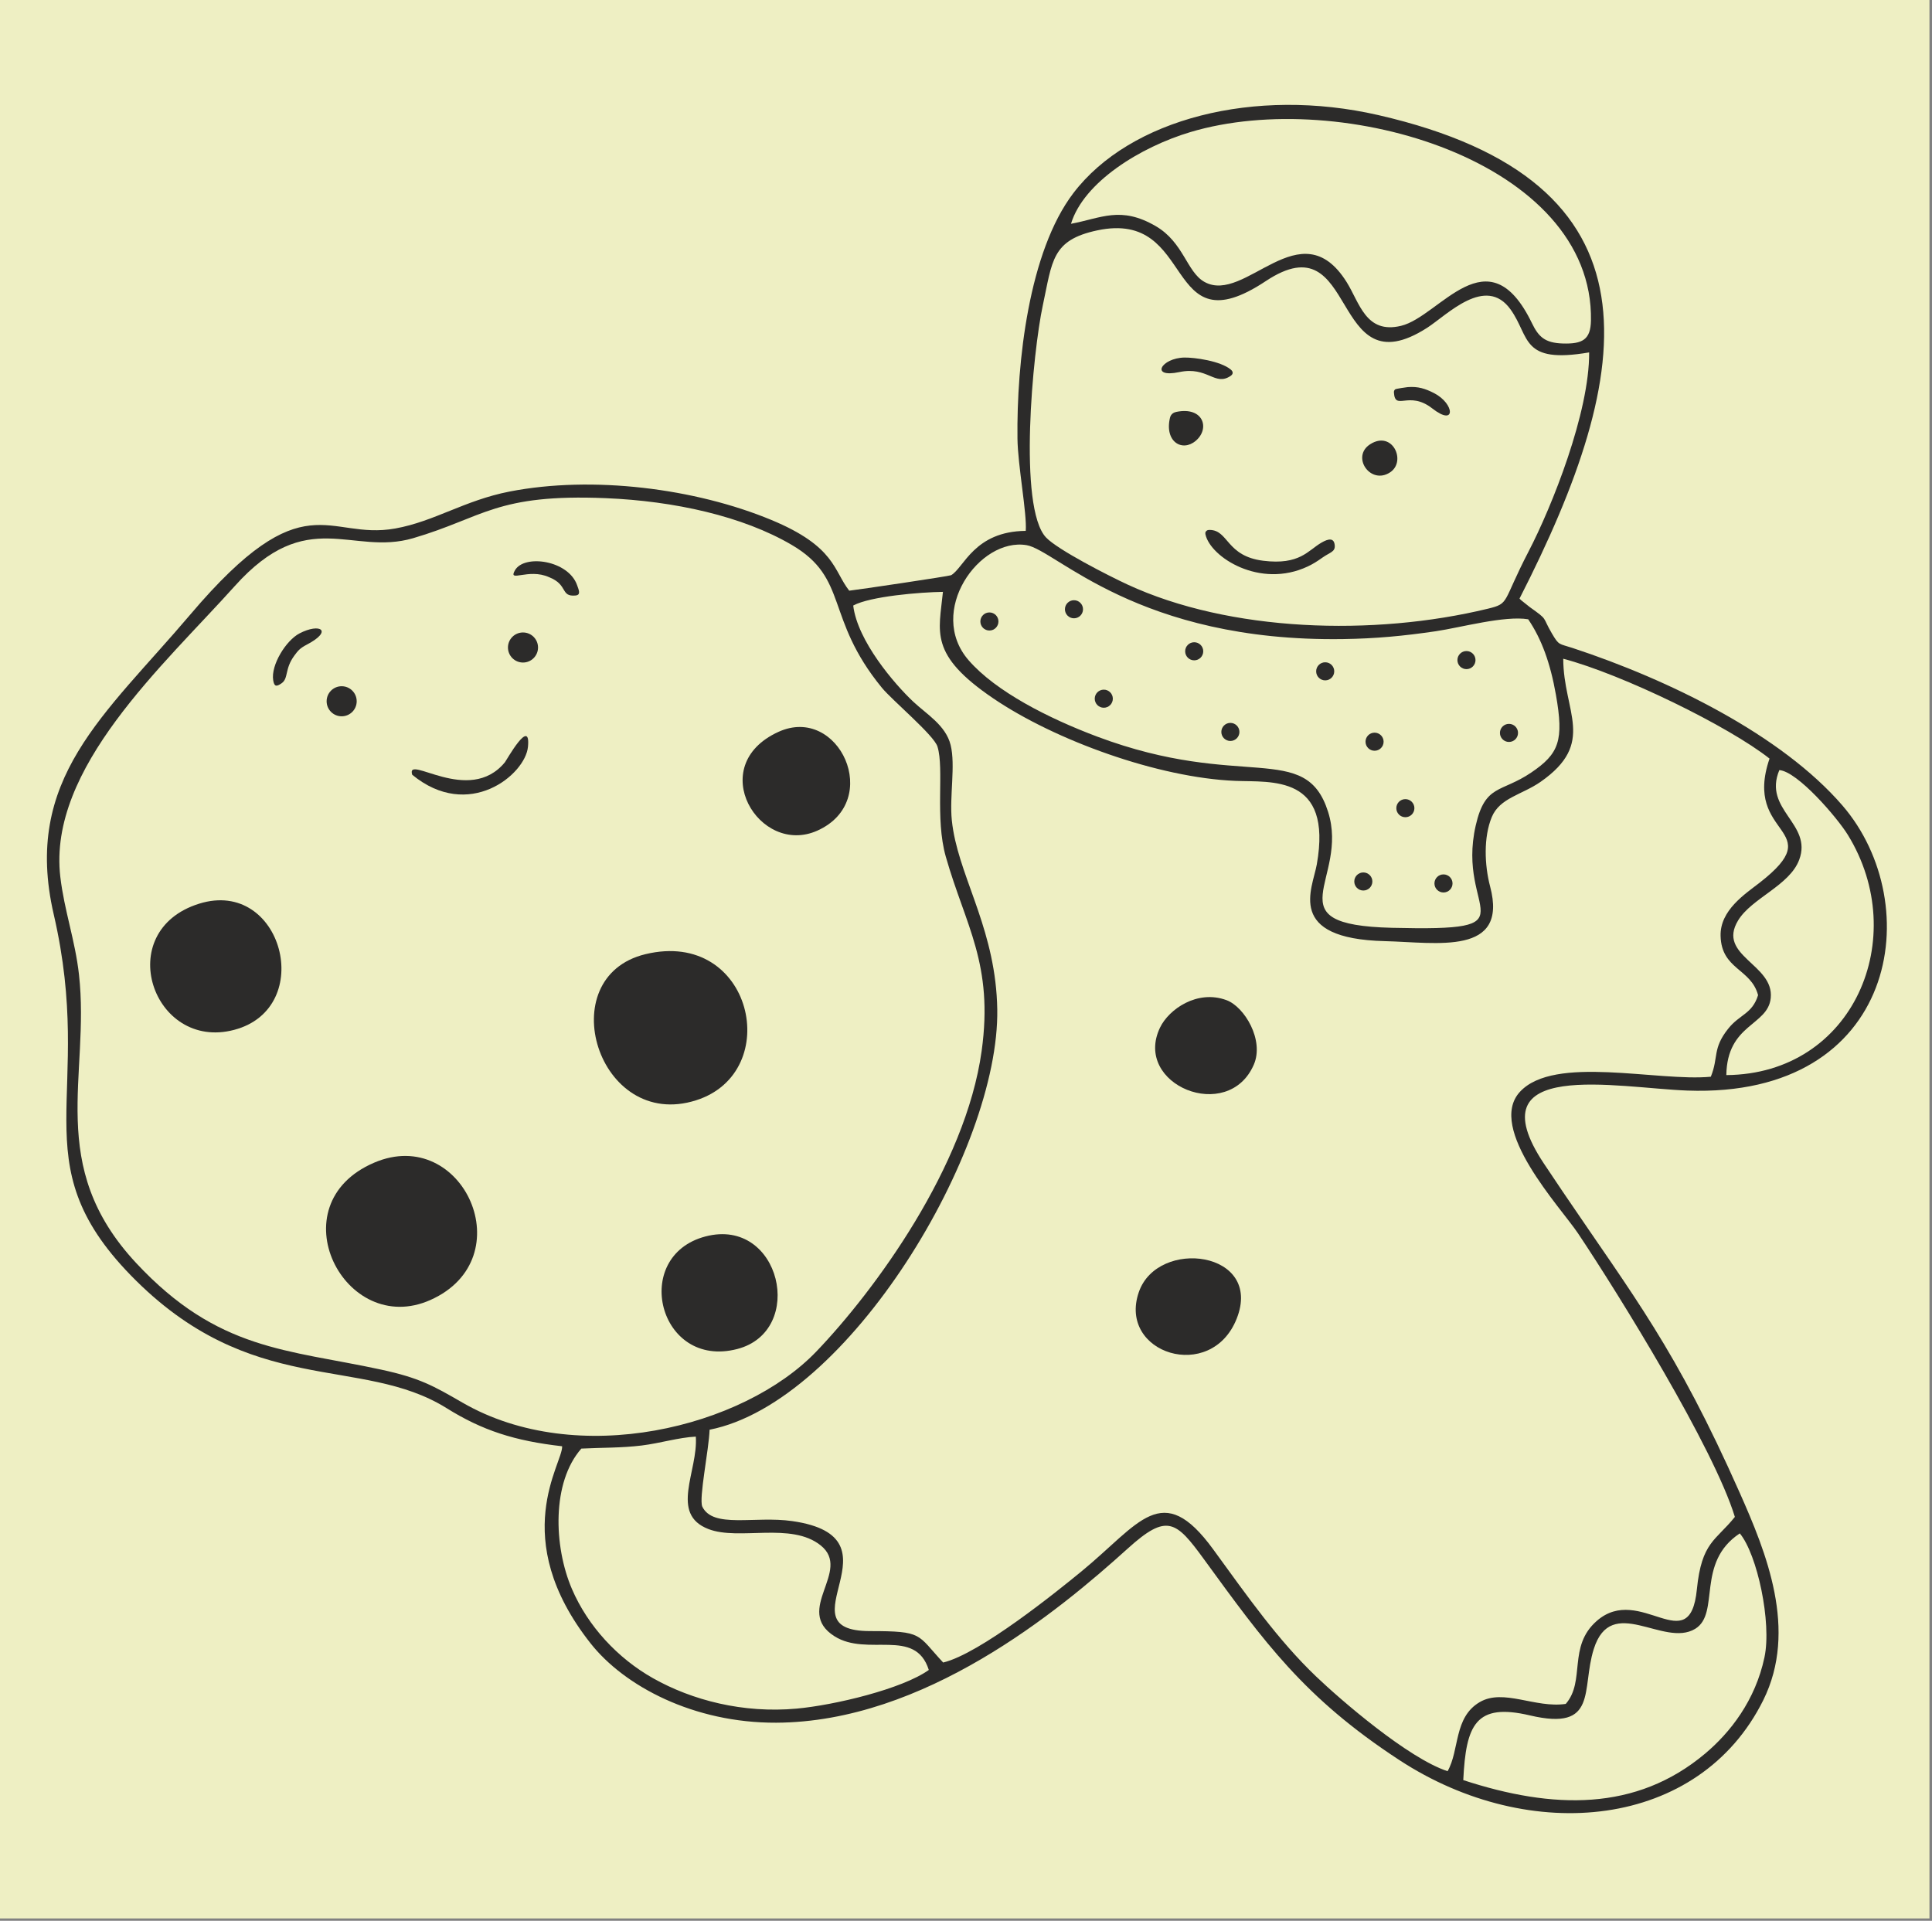 <?xml version="1.0" encoding="UTF-8"?> <svg xmlns="http://www.w3.org/2000/svg" width="700" height="696" viewBox="0 0 700 696" fill="none"><rect x="0" y="0" width="700" height="696" fill="#808080" stroke="none"/><rect width="699.077" height="695.15" fill="#EEEFC3"></rect><path fill-rule="evenodd" clip-rule="evenodd" d="M166.265 185.752C166.265 185.752 186.1 176.307 213.49 177.252C240.88 178.196 268.033 184.337 280.076 190.003C292.119 195.669 299.91 206.295 303.452 211.254C306.994 216.212 310.772 235.338 315.967 240.533C321.162 245.727 336.982 263.437 340.76 267.687C344.538 271.937 342.885 296.258 343.357 300.98C343.83 305.703 357.997 351.511 358.941 355.761C359.886 360.011 359.886 409.125 327.773 454.933C295.661 500.74 265.909 517.268 249.381 518.685C232.852 520.102 197.905 533.089 162.487 507.116C151.846 499.312 141.099 499.4 134.596 497.8C119.452 494.076 116.668 496.721 99.207 491.059C75.016 483.215 57.176 471.933 45.843 456.821C34.509 441.709 22.467 430.611 26.481 394.012C30.495 357.414 21.994 338.052 19.161 311.606C16.327 285.16 46.079 251.394 58.593 237.227C71.108 223.06 92.123 194.253 111.013 193.309C129.903 192.364 131.319 197.559 147.848 192.364C164.377 187.169 166.265 185.752 166.265 185.752Z" fill="#EEEFC3" stroke="#EEEFC3" stroke-width="0.889"></path><path fill-rule="evenodd" clip-rule="evenodd" d="M206.883 522.478C206.883 522.478 199.328 537.118 200.272 557.424C201.217 577.73 217.509 602.287 236.163 610.315C254.817 618.344 289.762 632.275 340.765 607.01C391.768 581.744 412.074 548.215 423.408 550.576C434.742 552.938 456.23 592.37 478.897 612.677C506.629 637.52 548.408 666.091 588.022 652.301C648.538 631.234 651.388 592.832 628.598 543.257C610.224 503.282 579.191 456.535 562.396 430.439C554.587 418.308 551.15 410.083 551.15 410.083C551.15 410.083 544.067 389.069 570.04 390.958C596.013 392.847 633.793 392.61 633.793 392.61C633.793 392.61 641.937 391.757 652.626 384.964C658.139 381.461 667.104 376.55 670.156 368.998C673.222 361.413 678.335 353.278 679.845 344.633C682.754 327.98 679.343 310.705 671.572 300.759C659.767 285.648 644.183 273.604 644.183 273.604L612.787 254.691L569.096 236.767C564.82 235.012 560.54 227.732 555.848 224.724C552.265 222.427 547.921 224.029 546.9 222.599C543.535 217.887 551.851 212.011 561.418 190.947C565.139 182.753 567.911 173.132 572.283 159.318C587.453 111.382 577.595 80.924 553.511 66.286C529.427 51.647 519.51 40.785 473.23 41.729C426.949 42.673 420.339 46.924 403.338 56.841C386.337 66.758 378.781 104.066 375.003 110.677C371.225 117.288 369.336 158.846 371.225 164.513C373.114 170.18 375.003 194.736 375.003 194.736L355.168 200.404L344.779 212.682L334.507 211.737L306.052 216.932L312.664 238.183L328.28 254.636L342.179 267.699L342.887 287.061C342.887 287.061 341.184 292.091 342.356 301.227C342.887 305.369 346.075 310.358 346.663 316.103C348.389 332.935 365.792 350.135 355.542 395.873C354.526 400.405 351.441 409.045 349.024 413.858C320.926 469.818 307.939 481.625 302.272 485.875C296.605 490.125 288.576 502.168 269.687 510.668C250.797 519.168 232.38 521.53 222.463 521.53C212.545 521.53 206.883 522.478 206.883 522.478Z" fill="#EEEFC3" stroke="#EEEFC3" stroke-width="0.889"></path><path fill-rule="evenodd" clip-rule="evenodd" d="M530.17 645.025C531.147 624.929 534.659 616.954 554.322 621.582C579.161 627.43 572.847 612.101 577.455 597.522C583.818 577.39 602.76 597.154 614.192 590.217C623.396 584.629 614.292 566.253 630.364 555.626C636.71 563.278 641.962 587.955 639.303 600.507C635.979 616.205 626.87 627.799 617.815 635.411C592.811 656.43 562.678 655.669 530.17 645.025ZM336.523 605.113C326.933 611.989 302.358 617.874 288.636 619.121C269.238 620.884 250.777 616.11 236.591 608.099C223.795 600.873 213.013 589.262 207.216 575.76C200.579 560.301 199.878 537.086 210.637 524.899C218.074 524.526 225.187 524.681 232.509 523.781C239.102 522.97 245.903 520.867 252.105 520.56C252.998 533.071 242.461 548.58 256.685 554.062C267.831 558.358 286.635 551.387 297.351 559.978C308.841 569.192 287.389 583.428 302.343 592.899C314.312 600.481 331.6 589.585 336.523 605.113ZM21.853 317.732C17.229 278.335 59.434 240.95 85.079 212.346C111.386 182.999 127.391 201.553 149.681 195.016C175.33 187.494 179.688 178.861 219.496 180.512C244.311 181.542 269.069 187.029 286.833 197.429C307.699 209.644 298.7 223.762 319.509 249.193C323.244 253.756 338.387 266.385 339.666 270.538C342.169 278.673 338.7 296.435 342.684 310.428C349.81 335.455 360.039 349.272 355.671 380.804C349.861 422.758 316.996 467.61 295.719 489.779C269.317 517.289 209.161 532.288 167.577 508.251C156.97 502.121 152.002 499.295 138.108 496.288C104.06 488.916 78.977 489.483 49.314 457.637C16.402 422.302 32.724 389.887 28.618 353.159C27.22 340.666 23.29 329.975 21.853 317.732ZM644.688 279.049C651.286 279.544 665.607 296.193 669.508 302.522C692.455 339.753 671.623 389.217 625.481 389.562C625.769 370.919 640.52 371.763 641.569 361.659C642.847 349.369 621.987 346.363 629.735 333.544C634.642 325.426 648.36 320.94 651.883 311.549C656.812 298.41 638.641 293.466 644.688 279.049ZM553.692 224.399C558.545 231.539 561.71 240.252 563.739 251.748C566.665 268.326 564.905 273.096 554.768 279.952C543.81 287.364 538.133 284.028 534.687 299.098C527.367 331.104 556.871 337.474 504.304 336.191C460.469 335.119 489.008 318.856 481.187 294.152C472.996 268.282 449.859 286.545 397.586 266.931C379.823 260.266 360.74 250.542 350.925 239.215C335.676 221.613 354.841 194.647 371.971 197.544C382.709 199.36 412.189 232.701 486.676 231.571C498.511 231.391 508.483 230.459 520.271 228.721C529.109 227.416 545.187 222.977 553.692 224.399ZM566.394 238.696C587.83 244.353 626.326 263.166 641.135 274.877C631.281 303.656 663.356 299.768 637.545 319.856C632.303 323.937 623.164 329.808 623.401 339.137C623.71 351.344 634.387 350.896 636.984 360.588C634.889 367.433 630.304 367.523 626.145 372.767C620.364 380.054 622.748 383.055 619.859 390.155C600.52 392.008 563.124 382.134 550.698 395.626C538.51 408.86 565.435 437.466 571.762 446.93C586.649 469.196 620.922 524.626 628.576 549.654C621.671 558.318 616.538 558.61 614.808 575.919C612.227 601.753 594.261 573.61 578.551 587.333C567.932 596.609 574.544 609.082 567.302 617.414C556.245 619.063 544.715 611.721 536.109 616.778C526.667 622.327 528.868 634.16 524.486 641.802C510.18 637.108 485.689 615.939 476.796 607.426C463.071 594.29 452.192 578.746 439.587 561.438C420.971 535.874 412.905 552.129 391.78 569.448C383.138 576.532 355.037 599.255 341.724 602.42C332.115 592.106 334.618 591.041 315.174 591.029C282.445 591.009 328.297 557.079 287.03 551.169C273.441 549.222 258.338 553.971 254.449 545.916C253.179 542.829 256.834 525.415 257.098 518.063C307.351 508.143 362.195 416.868 361.327 365.691C360.856 337.986 348.601 319.651 345.383 301C345.164 299.732 344.987 298.459 344.857 297.182C343.986 288.562 346.255 277.29 344.426 269.938C342.643 262.775 335.706 258.79 330.865 254.233C324.191 247.95 310.687 232.326 309.139 219.418C315.285 216.061 333.482 214.573 341.645 214.465C340.205 229.033 336.439 237.138 359.832 253.031C382.304 268.301 419.665 281.817 447.583 282.951C460.716 283.486 482.874 280.62 477.104 313.208C475.53 322.097 465.659 340.15 501.745 341.024C520.611 341.481 546.572 346.449 539.904 321.241C537.818 313.355 537.517 303.274 540.493 296.085C543.386 289.094 551.435 288.002 558.152 283.322C578.516 269.133 566.412 258.015 566.394 238.696ZM575.776 127.698C575.931 149.393 562.313 183.488 553.869 199.756C544.154 218.477 547.109 218.62 539.095 220.564C497.663 230.613 445.615 229.009 408.477 211.786C401.507 208.553 383.19 199.192 378.999 194.753C368.779 183.927 374.215 127.433 377.822 110.684C381.298 94.545 381.012 86.997 397.549 83.48C433.79 75.775 421.072 126.786 458.623 101.854C492.437 79.403 481.433 141.649 517.076 118.781C524.293 114.151 538.259 99.512 547.313 112.141C554.447 122.09 550.948 131.948 575.776 127.698ZM388.039 81.094C392.633 65.972 413.194 53.273 431.332 47.85C486.163 31.457 577.447 58.577 576.432 116.161C576.31 123.091 573.336 124.689 566.197 124.463C559.654 124.256 557.412 121.976 555.023 117.046C539.168 84.328 521.74 114.671 507.622 118.066C494.855 121.139 492.63 109.741 487.911 102.214C471.183 75.543 451.203 110.457 436.391 102.146C429.949 98.531 428.881 87.807 418.687 81.904C405.997 74.557 399.054 79.037 388.039 81.094ZM371.648 192.363C352.953 192.521 349.247 205.769 344.609 208.426C344.013 208.767 310.659 213.726 307.691 214.036C301.964 206.781 302.749 198.059 279.457 188.397C251.899 176.965 214.726 172.236 184.596 178.121C168.295 181.307 157.438 188.938 143.204 191.501C118.475 195.954 110.437 173.763 68.956 222.678C38.018 259.16 8.093 282.122 19.467 331.33C34.686 397.174 7.148 420.746 47.361 462.095C90.959 506.923 130.694 490.824 161.834 510.262C174.778 518.343 186.499 522.111 203.667 524.057C204.097 530.089 183.697 557.096 213.976 595.472C226.206 610.971 251.317 624.348 281.222 624.226C334.777 624.01 383.299 584.015 408.623 561.099C422.82 548.253 426.095 551.11 436.139 564.891C458.135 595.076 472.45 615.156 506.979 637.748C554.529 668.859 615.685 662.699 638.851 616.092C651.512 590.619 639.866 562.387 630.319 540.872C607.144 488.646 592.037 469.948 566.228 431.822C564.013 428.55 561.719 425.134 559.334 421.541C533.885 383.207 586.07 394.252 611.388 395.17C687.645 397.936 698.401 327.63 667.555 291.879C645.507 266.325 604.756 246.301 569.743 234.79C564.804 233.166 564.89 233.974 562.279 229.529C558.569 223.211 561.124 224.868 554.277 219.988L551.276 217.6C551.106 217.452 550.765 217.155 550.549 216.897C592.826 134.161 604.335 65.771 499.379 41.701C454.673 31.45 409.427 43.008 388.89 69.99C372.76 91.182 368.318 131.326 368.647 158.916C368.763 168.639 372.129 186.135 371.648 192.363Z" fill="#2C2B2A"></path><path fill-rule="evenodd" clip-rule="evenodd" d="M135.576 421.292C100.072 436.491 124.831 484.955 155.963 471.046C189.685 455.98 167.734 407.524 135.576 421.292Z" fill="#2C2B2A"></path><path fill-rule="evenodd" clip-rule="evenodd" d="M233.855 345.75C199.509 354.037 216.609 410.019 252.203 398.695C284.277 388.493 272.622 336.394 233.855 345.75Z" fill="#2C2B2A"></path><path fill-rule="evenodd" clip-rule="evenodd" d="M72.152 327.452C40.426 337.357 55.319 380.969 84.846 373.172C114.736 365.281 102.292 318.042 72.152 327.452Z" fill="#2C2B2A"></path><path fill-rule="evenodd" clip-rule="evenodd" d="M255.606 448.03C228.45 455.149 238.565 496.22 267.099 488.824C292.221 482.312 282.835 440.893 255.606 448.03Z" fill="#2C2B2A"></path><path fill-rule="evenodd" clip-rule="evenodd" d="M282.014 265.208C255.168 277.49 275.115 310.447 296.167 300.972C320.119 290.19 303.908 255.191 282.014 265.208Z" fill="#2C2B2A"></path><path fill-rule="evenodd" clip-rule="evenodd" d="M448.08 477.808C457.785 453.298 419.426 448.411 412.61 468.221C404.96 490.458 438.807 501.229 448.08 477.808Z" fill="#2C2B2A"></path><path fill-rule="evenodd" clip-rule="evenodd" d="M454.274 385.796C458.136 376.916 450.923 364.846 444.405 362.417C433.819 358.471 423.478 365.699 420.29 372.372C410.399 393.075 444.952 407.238 454.274 385.796Z" fill="#2C2B2A"></path><path fill-rule="evenodd" clip-rule="evenodd" d="M149.35 280.733C169.828 297.61 190.301 280.707 191.29 270.638C192.378 259.545 183.505 275.516 182.954 276.188C169.909 292.096 146.901 272.902 149.35 280.733Z" fill="#2C2B2A"></path><path fill-rule="evenodd" clip-rule="evenodd" d="M478.807 196.617C473.866 199.47 470.955 204.824 457.694 203.188C444.282 201.532 445.15 192.13 438.349 192.022C437.574 192.01 437.352 192.162 437.108 192.387C436.873 192.605 436.593 192.888 436.759 193.653C438.546 201.855 456.445 213.435 473.812 205.262C475.761 204.343 477.053 203.524 479.252 201.977C481.905 200.111 483.831 199.981 483.599 197.565C483.332 194.784 481.299 195.177 478.807 196.617Z" fill="#2C2B2A"></path><path fill-rule="evenodd" clip-rule="evenodd" d="M496.431 160.978C489.398 165.48 496.569 175.904 503.708 171.124C509.648 167.147 504.539 155.789 496.431 160.978Z" fill="#2C2B2A"></path><path fill-rule="evenodd" clip-rule="evenodd" d="M423.907 151.383C421.862 160.055 428.345 163.905 433.262 159.711C438.501 155.245 435.978 147.245 426.212 149.251C425.414 149.415 424.258 149.895 423.907 151.383Z" fill="#2C2B2A"></path><path fill-rule="evenodd" clip-rule="evenodd" d="M198.96 209.152C205.959 211.902 202.928 216.296 208.537 215.784C210.62 215.594 209.639 213.627 209.116 212.1C205.999 202.986 189.964 200.745 186.585 206.633C183.905 211.302 191.433 205.733 198.96 209.152Z" fill="#2C2B2A"></path><path fill-rule="evenodd" clip-rule="evenodd" d="M102.024 247.59C104.595 245.793 103.066 242.462 106.596 237.631C107.979 235.739 108.658 234.895 111.22 233.553C120.759 228.557 116.007 225.612 108.513 229.516C103.618 232.068 98.08 240.997 98.987 246.514C99.355 248.783 100.111 248.929 102.024 247.59Z" fill="#2C2B2A"></path><path fill-rule="evenodd" clip-rule="evenodd" d="M519.595 142.453C516.373 140.797 513.777 139.984 510.027 140.273C509.71 140.297 505.877 140.842 505.558 141.053C505.241 141.266 505.01 141.624 505.046 142.213C505.468 149.072 510.399 141.309 518.958 148.012C527.603 154.779 527.065 146.292 519.595 142.453Z" fill="#2C2B2A"></path><path fill-rule="evenodd" clip-rule="evenodd" d="M429.139 129.559C432.709 129.495 442.172 130.776 445.922 133.9C446.874 134.694 446.868 135.547 445.839 136.235C440.117 140.066 437.557 132.65 427.262 134.83C416.518 137.093 420.742 129.712 429.139 129.559Z" fill="#2C2B2A"></path><path fill-rule="evenodd" clip-rule="evenodd" d="M189.491 229.177C192.5 229.177 194.939 231.616 194.939 234.624C194.939 237.633 192.5 240.072 189.491 240.072C186.482 240.072 184.043 237.633 184.043 234.624C184.043 231.616 186.482 229.177 189.491 229.177Z" fill="#2C2B2A"></path><path fill-rule="evenodd" clip-rule="evenodd" d="M358.482 221.918C360.291 221.918 361.757 223.385 361.757 225.195C361.757 227.004 360.291 228.47 358.482 228.47C356.672 228.47 355.205 227.004 355.205 225.195C355.205 223.385 356.672 221.918 358.482 221.918Z" fill="#2C2B2A"></path><path fill-rule="evenodd" clip-rule="evenodd" d="M389.12 217.491C390.929 217.491 392.396 218.957 392.396 220.768C392.396 222.577 390.929 224.043 389.12 224.043C387.31 224.043 385.844 222.577 385.844 220.768C385.844 218.957 387.31 217.491 389.12 217.491Z" fill="#2C2B2A"></path><path fill-rule="evenodd" clip-rule="evenodd" d="M399.923 249.899C401.732 249.899 403.2 251.366 403.2 253.175C403.2 254.985 401.732 256.451 399.923 256.451C398.114 256.451 396.646 254.985 396.646 253.175C396.646 251.366 398.114 249.899 399.923 249.899Z" fill="#2C2B2A"></path><path fill-rule="evenodd" clip-rule="evenodd" d="M432.684 232.722C434.493 232.722 435.96 234.188 435.96 235.997C435.96 237.807 434.493 239.274 432.684 239.274C430.875 239.274 429.407 237.807 429.407 235.997C429.407 234.188 430.875 232.722 432.684 232.722Z" fill="#2C2B2A"></path><path fill-rule="evenodd" clip-rule="evenodd" d="M445.789 261.941C447.598 261.941 449.066 263.408 449.066 265.218C449.066 267.027 447.598 268.494 445.789 268.494C443.98 268.494 442.514 267.027 442.514 265.218C442.514 263.408 443.98 261.941 445.789 261.941Z" fill="#2C2B2A"></path><path fill-rule="evenodd" clip-rule="evenodd" d="M480.146 239.981C481.955 239.981 483.421 241.449 483.421 243.258C483.421 245.067 481.955 246.535 480.146 246.535C478.336 246.535 476.869 245.067 476.869 243.258C476.869 241.449 478.336 239.981 480.146 239.981Z" fill="#2C2B2A"></path><path fill-rule="evenodd" clip-rule="evenodd" d="M498.032 265.483C499.841 265.483 501.307 266.95 501.307 268.76C501.307 270.569 499.841 272.035 498.032 272.035C496.222 272.035 494.755 270.569 494.755 268.76C494.755 266.95 496.222 265.483 498.032 265.483Z" fill="#2C2B2A"></path><path fill-rule="evenodd" clip-rule="evenodd" d="M509.19 289.567C510.999 289.567 512.465 291.035 512.465 292.844C512.465 294.653 510.999 296.121 509.19 296.121C507.379 296.121 505.913 294.653 505.913 292.844C505.913 291.035 507.379 289.567 509.19 289.567Z" fill="#2C2B2A"></path><path fill-rule="evenodd" clip-rule="evenodd" d="M531.326 235.909C533.136 235.909 534.602 237.376 534.602 239.185C534.602 240.995 533.136 242.461 531.326 242.461C529.516 242.461 528.05 240.995 528.05 239.185C528.05 237.376 529.516 235.909 531.326 235.909Z" fill="#2C2B2A"></path><path fill-rule="evenodd" clip-rule="evenodd" d="M123.79 248.657C126.799 248.657 129.238 251.096 129.238 254.106C129.238 257.114 126.799 259.553 123.79 259.553C120.782 259.553 118.343 257.114 118.343 254.106C118.343 251.096 120.782 248.657 123.79 248.657Z" fill="#2C2B2A"></path><path fill-rule="evenodd" clip-rule="evenodd" d="M493.957 316.132C495.768 316.132 497.234 317.598 497.234 319.409C497.234 321.218 495.768 322.684 493.957 322.684C492.148 322.684 490.682 321.218 490.682 319.409C490.682 317.598 492.148 316.132 493.957 316.132Z" fill="#2C2B2A"></path><path fill-rule="evenodd" clip-rule="evenodd" d="M523.002 316.841C524.812 316.841 526.278 318.307 526.278 320.118C526.278 321.927 524.812 323.393 523.002 323.393C521.193 323.393 519.726 321.927 519.726 320.118C519.726 318.307 521.193 316.841 523.002 316.841Z" fill="#2C2B2A"></path><path fill-rule="evenodd" clip-rule="evenodd" d="M546.732 262.296C548.543 262.296 550.009 263.762 550.009 265.572C550.009 267.382 548.543 268.848 546.732 268.848C544.923 268.848 543.457 267.382 543.457 265.572C543.457 263.762 544.923 262.296 546.732 262.296Z" fill="#2C2B2A"></path><path fill-rule="evenodd" clip-rule="evenodd" d="M79.56 42.193C79.56 41.825 79.66 41.55 79.861 41.374C80.061 41.199 80.328 41.115 80.662 41.115H103.916C104.266 41.132 104.542 41.257 104.734 41.491C104.926 41.725 105.018 41.984 105.018 42.268V48.357C105.018 48.708 104.91 48.983 104.692 49.184C104.475 49.384 104.217 49.484 103.916 49.484H89.282V54.396H96.874C98.578 54.412 100.132 54.763 101.535 55.448C102.938 56.133 104.141 57.035 105.144 58.163C106.146 59.29 106.923 60.577 107.466 62.013C108.008 63.45 108.276 64.92 108.276 66.424C108.276 67.96 107.992 69.439 107.432 70.867C106.873 72.295 106.087 73.565 105.068 74.675C104.049 75.787 102.821 76.68 101.402 77.349C99.981 78.017 98.412 78.351 96.691 78.351H80.662C80.295 78.351 80.019 78.242 79.835 78.033C79.652 77.825 79.56 77.549 79.56 77.198V42.193ZM98.453 66.473C98.453 65.956 98.37 65.446 98.194 64.945C98.019 64.436 97.768 63.993 97.443 63.609C97.117 63.224 96.708 62.915 96.223 62.673C95.738 62.431 95.195 62.314 94.594 62.314H89.282V70.383H94.594C95.195 70.383 95.738 70.274 96.215 70.048C96.691 69.823 97.092 69.531 97.426 69.171C97.76 68.821 98.019 68.403 98.194 67.927C98.37 67.459 98.453 66.974 98.453 66.473ZM135.739 56.1C135.739 55.231 135.588 54.362 135.288 53.494C134.987 52.625 134.553 51.848 133.977 51.163C133.4 50.478 132.698 49.919 131.88 49.484C131.053 49.05 130.118 48.833 129.065 48.833H124.513V63.366H129.065C130.017 63.366 130.894 63.183 131.713 62.823C132.532 62.464 133.233 61.963 133.826 61.312C134.419 60.66 134.887 59.892 135.229 59.006C135.572 58.121 135.739 57.152 135.739 56.1ZM129.968 41.115C131.321 41.115 132.632 41.29 133.902 41.641C135.171 41.992 136.374 42.493 137.501 43.136C138.629 43.78 139.656 44.556 140.584 45.458C141.511 46.361 142.312 47.371 142.989 48.49C143.666 49.618 144.192 50.829 144.559 52.132C144.927 53.435 145.11 54.805 145.11 56.225C145.11 58.296 144.718 60.251 143.924 62.089C143.131 63.918 142.045 65.521 140.675 66.908C139.306 68.286 137.702 69.38 135.864 70.182C134.027 70.984 132.064 71.385 129.975 71.385H124.513V77.273C124.513 77.992 124.137 78.351 123.386 78.351H123.36H115.893C115.559 78.351 115.292 78.259 115.092 78.084C114.891 77.908 114.791 77.641 114.791 77.273V42.268C114.791 41.917 114.882 41.641 115.067 41.433C115.25 41.224 115.526 41.115 115.893 41.115H121.339H121.49H129.968ZM163.779 39.461C164.013 39.094 164.422 38.91 165.006 38.91H165.031C165.415 38.91 165.741 39.035 166 39.294C166.259 39.553 166.468 39.837 166.635 40.146C166.802 40.455 166.936 40.739 167.027 40.998C167.12 41.257 167.186 41.391 167.236 41.391L182.998 77.198C182.998 77.281 183.015 77.357 183.04 77.432C183.065 77.507 183.073 77.582 183.073 77.649C183.073 78.117 182.739 78.351 182.071 78.351H174.052C173.351 78.351 172.883 78.033 172.649 77.398L171.496 74.141H158.516L157.389 77.398C157.155 78.033 156.687 78.351 155.985 78.351H147.967C147.299 78.351 146.965 78.117 146.965 77.649C146.965 77.582 146.982 77.507 147.007 77.432C147.032 77.357 147.04 77.281 147.04 77.198L162.801 41.391C162.935 41.056 163.085 40.731 163.244 40.413C163.403 40.096 163.578 39.779 163.779 39.461ZM161.098 66.724H168.94L165.032 55.473L161.098 66.724ZM186.456 42.218C186.456 41.883 186.573 41.616 186.798 41.416C187.024 41.215 187.299 41.115 187.634 41.115H214.621C214.921 41.115 215.188 41.207 215.422 41.391C215.656 41.574 215.79 41.85 215.823 42.218V48.457C215.823 48.758 215.723 49.041 215.514 49.317C215.305 49.593 215.005 49.735 214.621 49.735H205.976V77.173C205.976 77.474 205.867 77.741 205.65 77.983C205.433 78.225 205.149 78.351 204.798 78.351H197.431C197.147 78.351 196.88 78.234 196.629 78.008C196.379 77.783 196.253 77.507 196.253 77.173V49.735H187.634C187.299 49.735 187.024 49.626 186.798 49.409C186.573 49.192 186.456 48.875 186.456 48.457V42.218ZM220.584 42.268C220.584 41.917 220.685 41.641 220.877 41.433C221.069 41.224 221.336 41.115 221.687 41.115H246.569C246.936 41.115 247.22 41.224 247.421 41.441C247.622 41.658 247.722 41.951 247.722 42.318V48.532C247.722 48.816 247.621 49.083 247.421 49.343C247.22 49.601 246.928 49.735 246.544 49.735H230.307V57.954H242.836C243.153 57.954 243.42 58.029 243.629 58.179C243.838 58.33 243.938 58.58 243.938 58.931V64.368C243.938 64.602 243.847 64.828 243.663 65.045C243.478 65.262 243.211 65.371 242.86 65.371H230.307V69.731H247.145C247.897 69.731 248.273 70.115 248.273 70.884V77.198C248.273 77.532 248.155 77.808 247.922 78.025C247.688 78.242 247.396 78.351 247.045 78.351H221.687C221.353 78.351 221.086 78.259 220.885 78.084C220.684 77.908 220.584 77.641 220.584 77.273V42.268ZM278.969 78.351H254.713C253.978 78.351 253.61 77.983 253.61 77.248V42.218C253.61 41.917 253.711 41.658 253.911 41.441C254.112 41.224 254.387 41.115 254.738 41.115H262.18C262.464 41.115 262.723 41.215 262.965 41.416C263.207 41.616 263.333 41.883 263.333 42.218V69.48H274.709V42.218C274.709 41.917 274.801 41.658 274.984 41.441C275.168 41.224 275.444 41.115 275.811 41.115H283.203C283.454 41.115 283.721 41.215 284.005 41.416C284.289 41.616 284.431 41.883 284.431 42.218V69.848H287.313C287.446 69.848 287.597 69.881 287.755 69.948C287.914 70.015 288.064 70.099 288.207 70.207C288.348 70.316 288.465 70.449 288.558 70.608C288.648 70.767 288.691 70.95 288.691 71.151V87.121C288.691 87.856 288.282 88.223 287.463 88.223H280.071C279.336 88.223 278.969 87.856 278.969 87.121V78.351Z" fill="#2C2B2A"></path><path fill-rule="evenodd" clip-rule="evenodd" d="M97.435 106.876H86.85V131.959C86.85 132.604 86.49 132.926 85.768 132.926H78.796C78.121 132.926 77.783 132.604 77.783 131.959V99.789C77.783 99.084 78.121 98.73 78.796 98.73H105.421C105.682 98.73 105.927 98.823 106.157 99.007C106.387 99.191 106.502 99.436 106.502 99.743V131.914C106.502 132.589 106.142 132.926 105.421 132.926H98.448C97.773 132.926 97.435 132.589 97.435 131.914V106.876ZM133.334 112.492C133.334 111.694 133.196 110.896 132.92 110.098C132.644 109.301 132.245 108.587 131.715 107.958C131.186 107.329 130.542 106.815 129.79 106.416C129.031 106.017 128.171 105.818 127.205 105.818H123.025V119.165H127.205C128.079 119.165 128.885 118.996 129.637 118.666C130.388 118.337 131.033 117.876 131.577 117.278C132.122 116.68 132.552 115.974 132.866 115.161C133.18 114.348 133.334 113.458 133.334 112.492ZM128.034 98.73C129.276 98.73 130.481 98.891 131.646 99.214C132.812 99.536 133.917 99.996 134.953 100.587C135.988 101.177 136.932 101.891 137.783 102.719C138.634 103.547 139.371 104.476 139.992 105.503C140.613 106.539 141.097 107.651 141.434 108.848C141.771 110.044 141.94 111.303 141.94 112.606C141.94 114.509 141.58 116.304 140.851 117.991C140.122 119.671 139.125 121.144 137.867 122.417C136.609 123.683 135.137 124.688 133.449 125.424C131.761 126.161 129.959 126.529 128.041 126.529H123.025V131.937C123.025 132.596 122.679 132.926 121.989 132.926H121.967H115.11C114.802 132.926 114.557 132.842 114.373 132.681C114.189 132.52 114.097 132.274 114.097 131.937V99.789C114.097 99.467 114.181 99.214 114.35 99.022C114.518 98.83 114.771 98.73 115.11 98.73H120.111H120.249H128.034ZM158.08 98.73C156.845 98.73 155.64 98.891 154.474 99.214C153.308 99.536 152.211 99.996 151.176 100.587C150.14 101.177 149.197 101.883 148.345 102.712C147.494 103.54 146.758 104.476 146.136 105.503C145.515 106.531 145.04 107.644 144.702 108.84C144.365 110.037 144.196 111.287 144.196 112.591C144.196 114.616 144.602 116.519 145.415 118.283C146.229 120.047 147.341 121.574 148.752 122.862L144.61 130.648C144.488 130.863 144.349 131.116 144.188 131.407C144.027 131.699 143.935 131.952 143.919 132.167C143.919 132.412 144.004 132.596 144.165 132.726C144.326 132.857 144.541 132.926 144.817 132.926H152.71C152.971 132.926 153.209 132.849 153.416 132.696C153.623 132.542 153.753 132.336 153.815 132.075L156.814 126.483C157.029 126.499 157.243 126.506 157.451 126.514C157.658 126.521 157.872 126.529 158.087 126.529H163.112V131.937C163.112 132.597 163.457 132.927 164.147 132.927H170.982C171.288 132.927 171.534 132.842 171.718 132.681C171.902 132.52 171.994 132.275 171.994 131.937V99.79C171.994 99.467 171.909 99.214 171.741 99.022C171.572 98.831 171.319 98.731 170.982 98.731L158.08 98.73ZM152.756 112.492C152.756 111.694 152.91 110.896 153.216 110.098C153.523 109.301 153.953 108.587 154.513 107.958C155.065 107.329 155.733 106.815 156.515 106.416C157.297 106.017 158.179 105.818 159.146 105.818H163.112V119.165H158.686C157.811 119.165 157.006 118.996 156.277 118.666C155.54 118.337 154.919 117.876 154.405 117.278C153.891 116.68 153.485 115.974 153.193 115.161C152.902 114.348 152.756 113.458 152.756 112.492ZM179.726 99.743C179.726 99.482 179.819 99.252 180.002 99.045C180.186 98.838 180.424 98.73 180.716 98.73H187.574C187.803 98.73 188.041 98.823 188.287 99.014C188.532 99.206 188.655 99.452 188.655 99.743V114.931H200.069V99.743C200.069 99.467 200.168 99.229 200.36 99.03C200.552 98.83 200.798 98.73 201.105 98.73H207.847C208.154 98.73 208.422 98.807 208.652 98.961C208.882 99.114 208.998 99.36 208.998 99.697V131.914C208.998 132.251 208.897 132.504 208.698 132.673C208.499 132.842 208.238 132.926 207.916 132.926H201.105C200.798 132.926 200.552 132.842 200.36 132.673C200.169 132.504 200.069 132.251 200.069 131.914V123.123H188.655V131.914C188.655 132.236 188.548 132.481 188.34 132.658C188.133 132.834 187.857 132.926 187.504 132.926H180.716C180.087 132.926 179.757 132.627 179.726 132.029V99.743ZM238.315 117.04V131.775C238.315 132.542 238.699 132.926 239.466 132.926H245.909C246.645 132.926 247.013 132.542 247.013 131.775V98.201C247.013 98.14 247.013 98.055 247.013 97.94C247.013 97.825 246.976 97.71 246.929 97.595C246.883 97.48 246.806 97.373 246.699 97.288C246.59 97.204 246.438 97.166 246.239 97.166C246.13 97.166 246.016 97.196 245.885 97.258C245.755 97.319 245.64 97.404 245.548 97.511L225.435 115.767V99.889C225.435 99.122 225.044 98.738 224.262 98.738H217.796C217.059 98.738 216.691 99.122 216.691 99.889V133.686C216.691 133.747 216.706 133.831 216.706 133.946C216.706 134.061 216.744 134.176 216.799 134.292C216.852 134.407 216.929 134.506 217.037 134.591C217.144 134.675 217.298 134.721 217.497 134.721C217.59 134.721 217.704 134.691 217.835 134.629C217.965 134.568 218.072 134.483 218.165 134.376L238.315 117.04ZM254.516 99.743C254.516 99.467 254.608 99.229 254.784 99.03C254.96 98.83 255.205 98.73 255.528 98.73H262.339C262.569 98.73 262.815 98.823 263.068 99.007C263.321 99.191 263.444 99.436 263.444 99.743V112.008C263.613 112.008 263.82 111.924 264.058 111.755C264.295 111.587 264.533 111.364 264.778 111.096C265.024 110.827 265.269 110.535 265.515 110.221C265.76 109.907 265.991 109.6 266.198 109.301C266.405 109.001 266.581 108.733 266.727 108.495C266.873 108.258 266.972 108.096 267.034 108.004C267.831 106.562 268.645 105.266 269.473 104.115C270.301 102.965 271.237 101.983 272.273 101.177C273.308 100.372 274.497 99.758 275.847 99.329C277.197 98.899 278.793 98.685 280.634 98.685C281.156 98.685 281.416 98.968 281.416 99.536V105.68C281.385 105.925 281.3 106.14 281.156 106.332C281.01 106.524 280.803 106.623 280.542 106.623C279.913 106.623 279.299 106.808 278.693 107.183C278.087 107.559 277.504 108.035 276.944 108.61C276.384 109.186 275.839 109.83 275.318 110.535C274.796 111.241 274.321 111.924 273.884 112.591C273.446 113.259 273.048 113.857 272.695 114.386C272.342 114.915 272.05 115.307 271.82 115.552L285.305 131.937C285.474 132.152 285.558 132.358 285.558 132.558C285.558 132.788 285.39 132.903 285.052 132.903H275.962C275.702 132.903 275.448 132.827 275.195 132.673C274.942 132.52 274.727 132.313 274.559 132.052L265.86 121.236C265.415 121.574 264.963 121.773 264.502 121.834C264.042 121.896 263.69 121.926 263.444 121.926V131.891C263.444 132.566 263.075 132.903 262.339 132.903H255.551C254.86 132.903 254.516 132.566 254.516 131.891V99.743Z" fill="#2C2B2A"></path><rect x="34" y="13" width="274" height="136" fill="#EEEFC3"></rect></svg> 